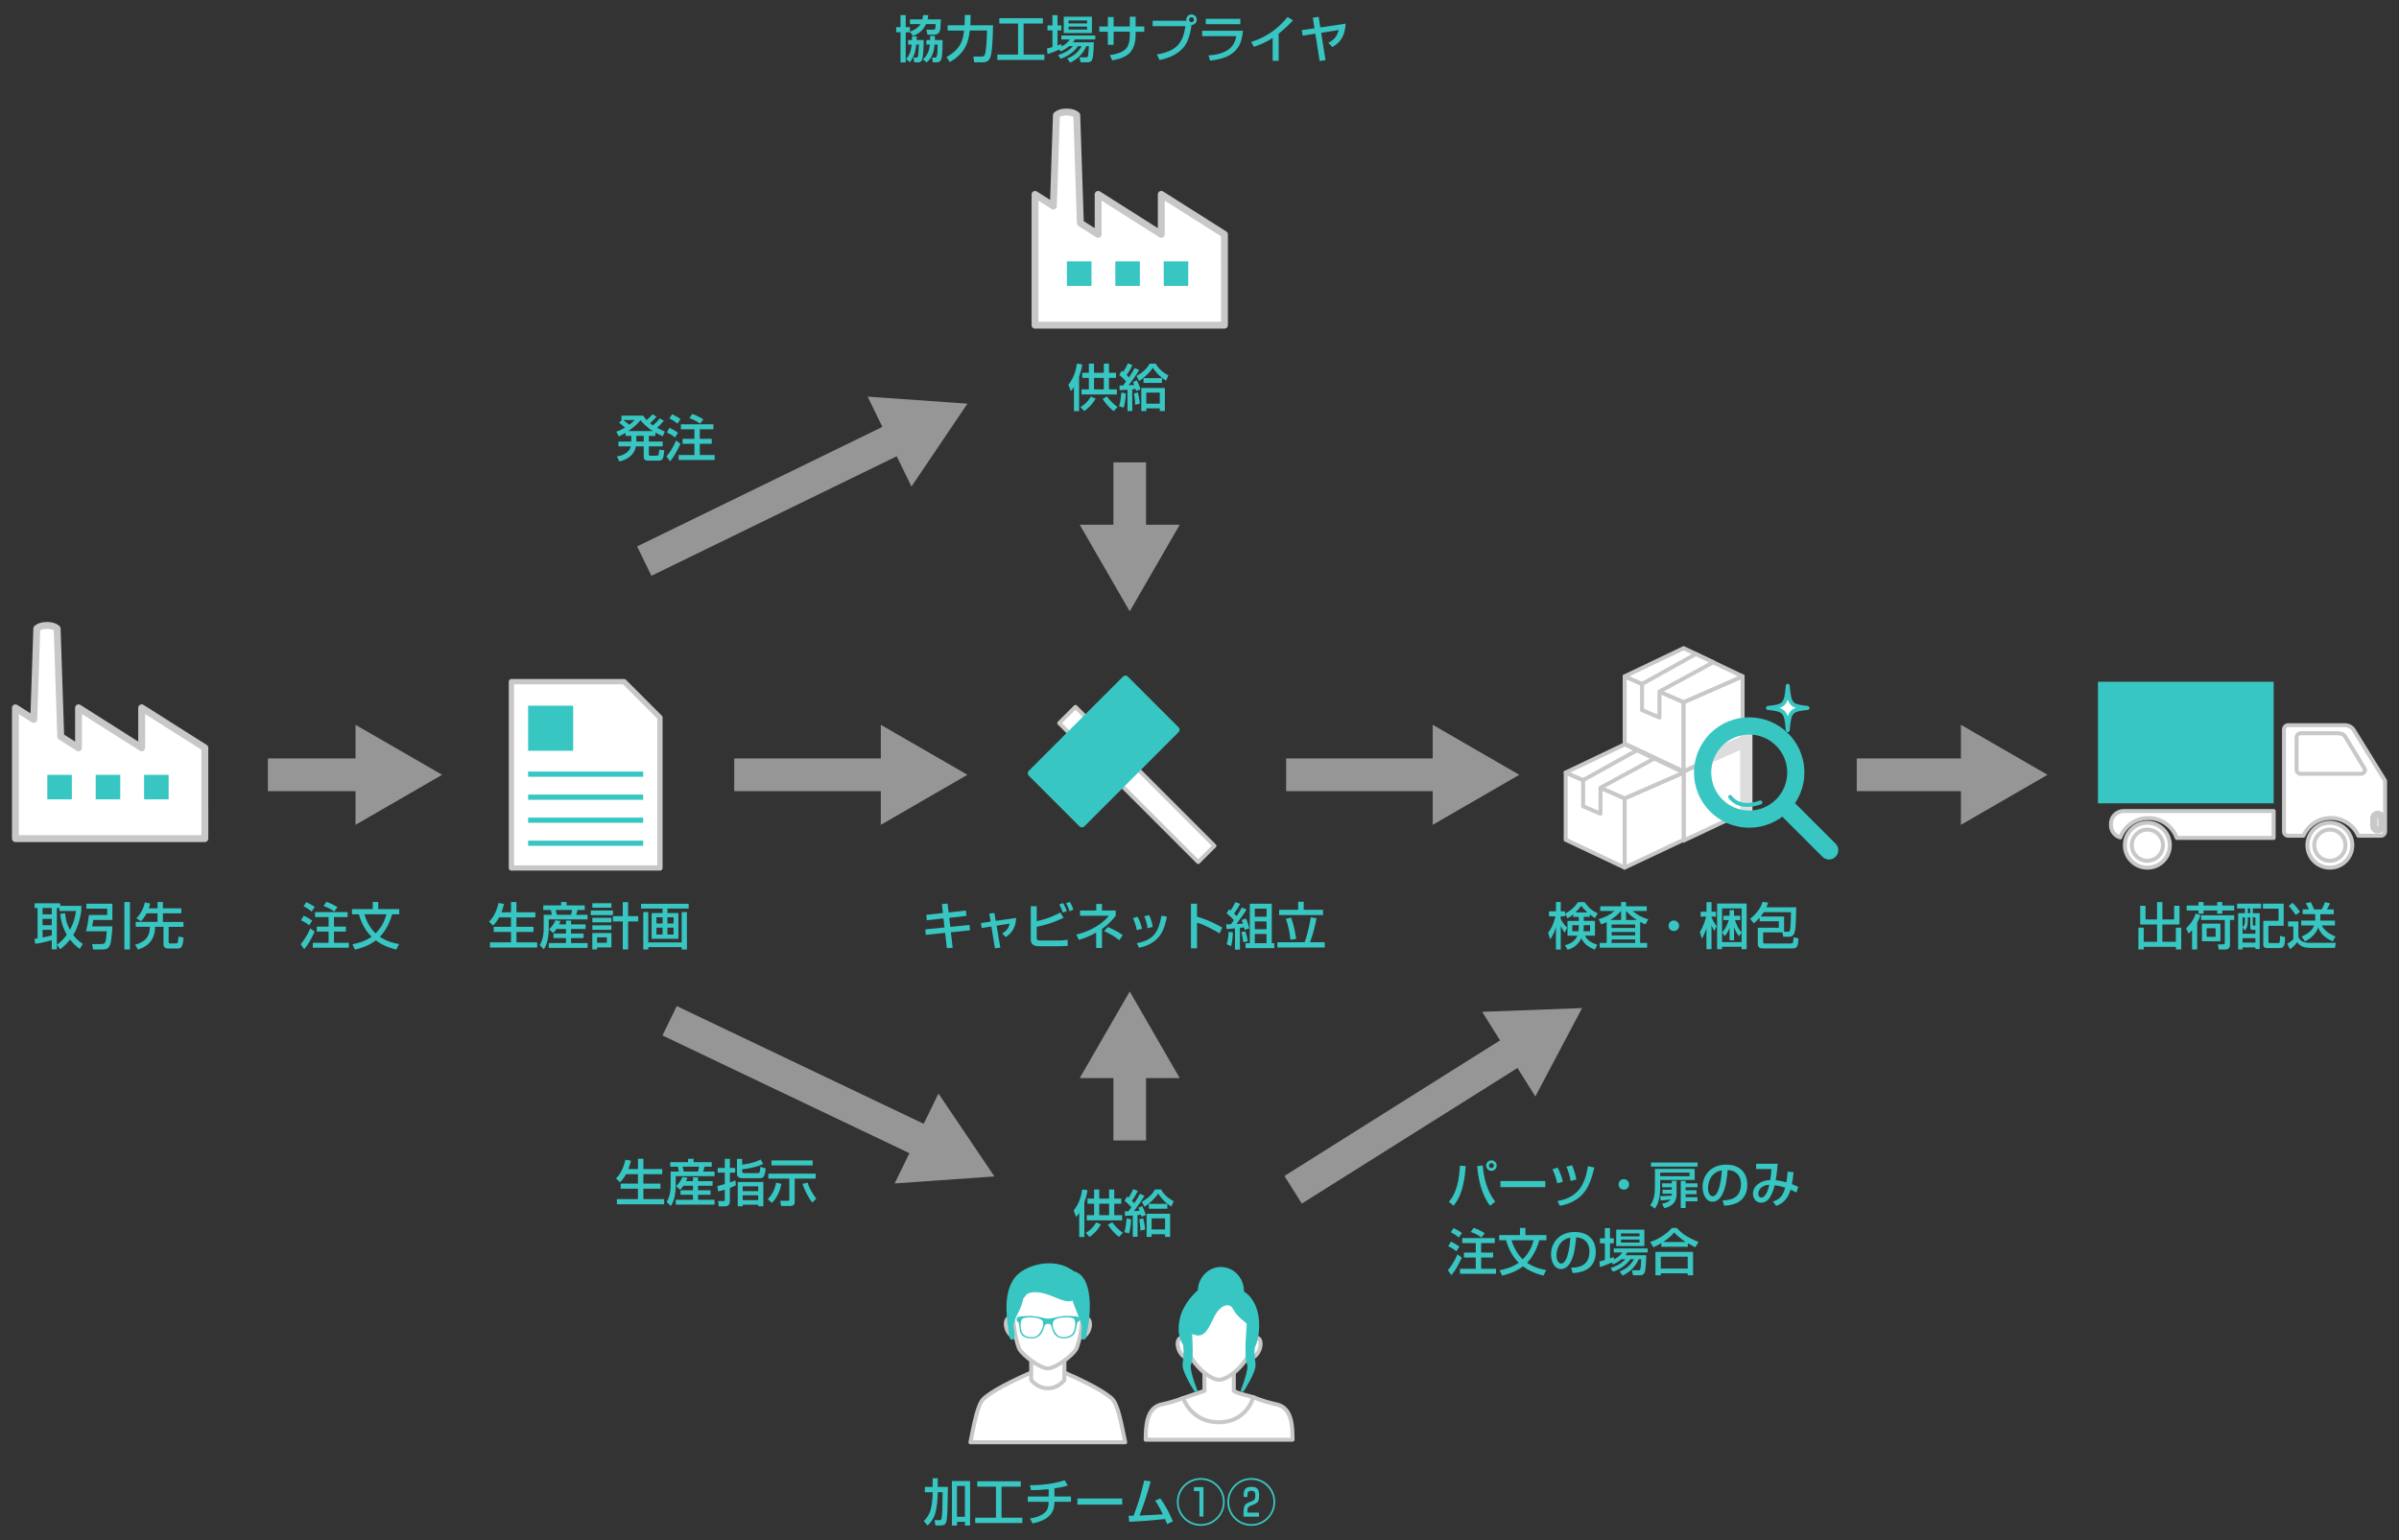 <?xml version="1.0" encoding="utf-8"?>
<!-- Generator: Adobe Illustrator 16.0.0, SVG Export Plug-In . SVG Version: 6.00 Build 0)  -->
<!DOCTYPE svg PUBLIC "-//W3C//DTD SVG 1.1//EN" "http://www.w3.org/Graphics/SVG/1.1/DTD/svg11.dtd">
<svg version="1.1" id="レイヤー_1" xmlns="http://www.w3.org/2000/svg" xmlns:xlink="http://www.w3.org/1999/xlink" x="0px"
	 y="0px" width="570px" height="366px" viewBox="0 0 570 366" style="enable-background:new 0 0 570 366;" xml:space="preserve">
<rect x="0" y="0" width="570" height="366" fill="#333333" stroke="none"/>
<polygon style="fill:#FFFFFF;stroke:#C8C8C8;stroke-width:1.255;stroke-linecap:round;stroke-linejoin:round;stroke-miterlimit:10;" points="121.51,161.98 121.51,206.25 156.8,206.25 156.8,170.5 148.29,161.98 "/>
<rect x="125.48" y="167.69" style="fill:#38C6C2;" width="10.71" height="10.71"/>
<rect x="125.48" y="183.34" style="fill:#38C6C2;" width="27.34" height="1.24"/>
<rect x="125.48" y="188.81" style="fill:#38C6C2;" width="27.34" height="1.24"/>
<rect x="125.48" y="194.28" style="fill:#38C6C2;" width="27.34" height="1.24"/>
<rect x="125.48" y="199.75" style="fill:#38C6C2;" width="27.34" height="1.24"/>
<path style="fill-rule:evenodd;clip-rule:evenodd;fill:#FFFFFF;stroke:#C8C8C8;stroke-width:0.944;stroke-linecap:round;stroke-linejoin:round;stroke-miterlimit:10;" d="M245.28,326.02c-8.13,3.56-10.57,5.46-11.53,6.32c-1.49,1.31-2.31,6.21-3.18,10.38h18.39h18.39
	c-0.88-4.16-1.7-9.06-3.18-10.38c-0.96-0.85-3.31-2.71-11.44-6.27L245.28,326.02z"/>
<ellipse style="fill-rule:evenodd;clip-rule:evenodd;fill:#38C6C2;stroke:#38C6C2;stroke-width:0.75;stroke-linecap:round;stroke-linejoin:round;stroke-miterlimit:10;" cx="290.08" cy="306.82" rx="5.11" ry="5.38"/>
<path style="fill-rule:evenodd;clip-rule:evenodd;fill:#FFFFFF;stroke:#C8C8C8;stroke-width:0.944;stroke-linecap:round;stroke-linejoin:round;stroke-miterlimit:10;" d="M293.16,330.5v-2.83v-5.73c0-4.63-6.99-4.63-6.99,0v5.73v2.83c0,0-4.92,1.65-5.22,1.77
	c-0.31,0.12,0.49,4.11,0.49,4.33s0.85,1.99,1.1,2.3c0.25,0.31,1.83,2.4,6.69,1.67c4.86-0.73,6.53-0.32,7.23-1.39s1.32-7.2,1.32-7.2
	S293.77,331.06,293.16,330.5z"/>
<path style="fill-rule:evenodd;clip-rule:evenodd;fill:#FFFFFF;stroke:#C8C8C8;stroke-width:0.944;stroke-linecap:round;stroke-linejoin:round;stroke-miterlimit:10;" d="M298.88,317.94c-0.7-0.31-1.69,0.46-2.2,1.72c-0.52,1.27-0.37,2.55,0.32,2.86c0.7,0.31,1.69-0.46,2.21-1.72
	C299.73,319.53,299.58,318.25,298.88,317.94z"/>
<path style="fill-rule:evenodd;clip-rule:evenodd;fill:#FFFFFF;stroke:#C8C8C8;stroke-width:0.944;stroke-linecap:round;stroke-linejoin:round;stroke-miterlimit:10;" d="M280.45,317.94c0.7-0.31,1.68,0.46,2.2,1.72c0.52,1.27,0.37,2.55-0.33,2.86c-0.7,0.31-1.68-0.46-2.2-1.72
	C279.6,319.53,279.75,318.25,280.45,317.94z"/>
<path style="fill-rule:evenodd;clip-rule:evenodd;fill:#FFFFFF;stroke:#C8C8C8;stroke-width:0.944;stroke-linecap:round;stroke-linejoin:round;stroke-miterlimit:10;" d="M289.67,327.86c-2.17,0-6.76-3.58-8.17-8.7c-1.43-5.17,1.26-12.6,8.17-12.6c6.91,0,9.61,7.42,8.17,12.6
	C296.43,324.28,291.84,327.86,289.67,327.86z"/>
<path style="fill-rule:evenodd;clip-rule:evenodd;fill:#FFFFFF;stroke:#C8C8C8;stroke-width:0.944;stroke-linecap:round;stroke-linejoin:round;stroke-miterlimit:10;" d="M245.01,318.92v6.03v2.98c2.17,2.57,5.72,2.66,7.89,0v-2.98v-6.03C252.9,314.05,245.01,314.05,245.01,318.92
	z"/>
<ellipse transform="matrix(-0.313 -0.95 0.95 -0.313 16.039 642.463)" style="fill-rule:evenodd;clip-rule:evenodd;fill:#FFFFFF;stroke:#C8C8C8;stroke-width:0.944;stroke-linecap:round;stroke-linejoin:round;stroke-miterlimit:10;" cx="240.44" cy="315.43" rx="2.29" ry="1.33"/>
<ellipse transform="matrix(0.313 -0.95 0.95 0.313 -122.703 461.25)" style="fill-rule:evenodd;clip-rule:evenodd;fill:#FFFFFF;stroke:#C8C8C8;stroke-width:0.944;stroke-linecap:round;stroke-linejoin:round;stroke-miterlimit:10;" cx="257.43" cy="315.43" rx="2.29" ry="1.33"/>
<path style="fill-rule:evenodd;clip-rule:evenodd;fill:#FFFFFF;stroke:#C8C8C8;stroke-width:0.944;stroke-linecap:round;stroke-linejoin:round;stroke-miterlimit:10;" d="M248.96,302.74c-12.14,0-7.49,16.63-6.7,17.91c0.87,1.4,4.73,4.5,6.7,4.5s5.82-3.1,6.7-4.5
	C256.45,319.37,261.1,302.74,248.96,302.74z"/>
<path style="fill:#38C6C2;stroke:#38C6C2;stroke-width:0.83;stroke-linecap:round;stroke-linejoin:round;stroke-miterlimit:10;" d="M254.98,302.47c-4.54-3.57-11.55-1.44-13.66,1.53c-2.65,3.72-1.71,9.38-1.08,13.63c0-0.01,0-0.01,0-0.02
	c0.01,0.04,0.02,0.09,0.03,0.13c0.01,0.04,0.08,0.13,0.1,0.16c0.02,0.04,0.19,0,0.24-0.03c0.02-0.01,0.03-0.04,0.03-0.06
	c0.02-0.38,0-1.12,0-1.13c-0.05-0.59-0.18-1.15-0.26-1.72c0.42-2.68,1.68-3.24,2.34-6.47c0.14-0.21,0.29-0.43,0.44-0.63
	c0.18-0.23,0.37-0.46,0.58-0.66c0.12-0.07,0.23-0.14,0.33-0.23c2.44-0.89,4.96,0.18,7.27,1.12c0.88,0.36,1.87,0.78,2.84,0.71
	c0.42-0.03,0.73-0.31,0.77-0.66c1.1,3.31,2.01,4.84,2.55,7.26c-0.07,0.42-0.15,0.84-0.19,1.28c0,0.01-0.02,0.75,0,1.13
	c0,0.02,0.01,0.05,0.03,0.06c0.05,0.03,0.22,0.07,0.24,0.03c0.02-0.03,0.09-0.12,0.1-0.16c0.04-0.16,0.05-0.3,0.06-0.46
	c0.03-0.21,0.07-0.44,0.09-0.67C258.53,314,259.81,303.6,254.98,302.47z"/>
<path style="fill-rule:evenodd;clip-rule:evenodd;fill:#38C6C2;" d="M252.73,318.04c0.07,0,0.14-0.01,0.21-0.01c1.98-0.17,2.47-1.06,2.7-2.18c0.25-1.24,0.26-1.67,0.58-1.78
	c0.23-0.08,0.29-0.36,0.28-0.68c-0.01-0.32-0.02-0.36-0.41-0.49c-0.31-0.11-2-0.26-3.27-0.18l-0.01,0.33c1-0.05,1.97,0.07,2.25,0.25
	c0.64,0.41,0.45,2.4-0.09,3.39c-0.37,0.68-1.36,1.03-2.25,1.05L252.73,318.04z M249.02,313.36c-0.44,0.01-2.23-0.51-3.5-0.62
	c-0.09-0.01-0.18-0.02-0.28-0.02l-0.01,0.33c1.04,0.05,2.11,0.28,2.48,0.84c0.6,0.91-0.48,3.13-1.46,3.62
	c-0.3,0.15-0.69,0.23-1.1,0.23l-0.01,0.31c1.72,0,2.35-1.23,2.56-1.65c0.4-0.78,0.32-1.85,1.3-1.85c0.98,0,0.85,1.05,1.2,1.82
	c0.19,0.42,0.75,1.7,2.53,1.65l0-0.31c-0.44,0.01-0.86-0.07-1.16-0.23c-0.95-0.49-1.9-2.7-1.24-3.61c0.4-0.55,1.46-0.79,2.49-0.84
	l0.01-0.33c-0.08,0.01-0.16,0.01-0.23,0.02C251.45,312.83,250.06,313.33,249.02,313.36z M245.24,312.72
	c-1.26-0.07-2.93,0.09-3.23,0.2c-0.4,0.14-0.41,0.17-0.44,0.49c-0.03,0.32,0.01,0.6,0.24,0.68c0.31,0.11,0.3,0.54,0.47,1.78
	c0.15,1.13,0.59,2.01,2.56,2.17c0.1,0.01,0.2,0.01,0.29,0.01l0.01-0.31c-0.91,0.01-1.92-0.34-2.26-1.04
	c-0.48-0.98-0.54-2.97,0.12-3.39c0.29-0.18,1.24-0.3,2.22-0.26L245.24,312.72z"/>
<path style="fill-rule:evenodd;clip-rule:evenodd;fill:#FFFFFF;stroke:#C8C8C8;stroke-width:0.944;stroke-linecap:round;stroke-linejoin:round;stroke-miterlimit:10;" d="M303.38,333.73c-1.75-0.39-3.76-0.94-5.6-1.74l0,0c0,0-1.45,5.91-8.11,5.97c-6.66,0.06-8.55-5.75-8.55-5.75
	h0c-1.71,0.69-3.54,1.16-5.18,1.53c-3.58,0.8-3.72,5.35-3.72,8.37h34.89C307.1,339.08,307.04,334.55,303.38,333.73z"/>
<path style="fill-rule:evenodd;clip-rule:evenodd;fill:#38C6C2;stroke:#38C6C2;stroke-width:0.75;stroke-linecap:round;stroke-linejoin:round;stroke-miterlimit:10;" d="M297.76,320.12c1.18-2.05,2.27-9.56-2.13-12.73c-2.82-2.03-5.5-2.25-7.25-2.06c-3.22-0.08-6.85,4.81-7.54,7.5
	c-0.56,2.2-0.79,4.37,0.62,6.63c0.29,1.96,0.04,3.41-0.1,4.74c-0.18,1.7,2.75,6.19,2.75,6.19s-2.15-5.18-1.42-6.44
	c0.49-0.86,0.31-4.95,0.15-7.47c0.17,0.03,0.35,0.08,0.56,0.16c2.25,0.94,2.94-0.11,4.64-3.67c1.84-3.86,4.56-3.76,5.27-2.06
	c1.08,1.92,2.4,2.52,3.3,3.54c0,0-0.72,8.23,0,9.49c0.72,1.26-1.42,6.44-1.42,6.44s2.93-4.48,2.75-6.19
	C297.82,323.02,297.61,321.75,297.76,320.12z"/>
<path style="fill:#FFFFFF;stroke:#C8C8C8;stroke-width:0.944;stroke-linecap:round;stroke-linejoin:round;stroke-miterlimit:10;" d="M504.61,192.72h35.61v6.39H517.2c-1-2.75-3.64-4.72-6.74-4.72c-3.05,0-5.66,1.91-6.69,4.61
	c-1.28-0.37-2.21-1.54-2.21-2.94v-0.27C501.55,194.08,502.92,192.72,504.61,192.72L504.61,192.72z"/>
<path style="fill:#FFFFFF;stroke:#C8C8C8;stroke-width:0.944;stroke-linecap:round;stroke-linejoin:round;stroke-miterlimit:10;" d="M515.55,200.84c0,2.94-2.39,5.34-5.34,5.34c-2.94,0-5.34-2.39-5.34-5.34s2.39-5.34,5.34-5.34
	C513.16,195.5,515.55,197.9,515.55,200.84L515.55,200.84z"/>
<path style="fill:#FFFFFF;stroke:#C8C8C8;stroke-width:0.944;stroke-linecap:round;stroke-linejoin:round;stroke-miterlimit:10;" d="M513.92,200.84c0-2.04-1.66-3.71-3.71-3.71c-2.04,0-3.7,1.67-3.7,3.71s1.66,3.71,3.7,3.71
	C512.26,204.54,513.92,202.88,513.92,200.84L513.92,200.84z"/>
<path style="fill:#FFFFFF;stroke:#C8C8C8;stroke-width:0.944;stroke-linecap:round;stroke-linejoin:round;stroke-miterlimit:10;" d="M558.91,200.84c0,2.94-2.39,5.34-5.34,5.34c-2.94,0-5.33-2.39-5.33-5.34s2.39-5.34,5.33-5.34
	C556.52,195.5,558.91,197.9,558.91,200.84L558.91,200.84z"/>
<path style="fill:#FFFFFF;stroke:#C8C8C8;stroke-width:0.944;stroke-linecap:round;stroke-linejoin:round;stroke-miterlimit:10;" d="M557.28,200.84c0-2.04-1.66-3.71-3.7-3.71c-2.04,0-3.71,1.67-3.71,3.71s1.66,3.71,3.71,3.71
	C555.62,204.54,557.28,202.88,557.28,200.84L557.28,200.84z"/>
<path style="fill:#FFFFFF;stroke:#C8C8C8;stroke-width:0.944;stroke-linecap:round;stroke-linejoin:round;stroke-miterlimit:10;" d="M566.69,185.51v12.06c0,0.56-0.46,1.02-1.02,1.02h-5.33c-1.13-2.48-3.63-4.22-6.53-4.22s-5.4,1.73-6.53,4.22
	h-3.59c-0.56,0-1.02-0.46-1.02-1.02v-24.23c0-0.56,0.46-1.02,1.02-1.02h13.43c0.56,0,1.42,0.19,2.04,1.02L566.69,185.51z"/>
<path style="fill:#FFFFFF;stroke:#C8C8C8;stroke-width:0.944;stroke-linecap:round;stroke-linejoin:round;stroke-miterlimit:10;" d="M561.94,182.86l-4.59-7.61c-0.35-0.66-0.79-1.02-2.34-1.02h-8.33c-0.56,0-1.02,0.46-1.02,1.02v7.61
	c0,0.56,0.46,1.02,1.02,1.02h14.24C561.48,183.88,561.94,183.42,561.94,182.86L561.94,182.86z"/>
<path style="fill:#FFFFFF;stroke:#C8C8C8;stroke-width:1.72;stroke-linecap:round;stroke-linejoin:round;stroke-miterlimit:10;" d="M565.91,194.45c0-0.53-0.42-0.95-0.95-0.95c-0.53,0-0.95,0.43-0.95,0.95v1.8c0,0.53,0.43,0.95,0.95,0.95
	c0.53,0,0.95-0.43,0.95-0.95V194.45z"/>
<rect x="498.47" y="162" style="fill:#38C6C2;" width="41.75" height="28.89"/>
<path style="fill:#FFFFFF;stroke:#C8C8C8;stroke-width:1.72;stroke-linecap:round;stroke-linejoin:round;stroke-miterlimit:10;" d="M498.47,190.89"/>
<rect x="267.44" y="163.09" transform="matrix(0.707 -0.707 0.707 0.707 -52.711 245.604)" style="fill:#FFFFFF;stroke:#C8C8C8;stroke-width:0.944;stroke-linecap:round;stroke-linejoin:round;stroke-miterlimit:10;" width="5.46" height="46.7"/>
<rect x="246.45" y="170.03" transform="matrix(0.707 -0.707 0.707 0.707 -49.433 237.767)" style="fill:#38C6C2;stroke:#38C6C2;stroke-width:1.636;stroke-linecap:round;stroke-linejoin:round;stroke-miterlimit:10;" width="31.66" height="17.04"/>
<path style="fill:#38C6C2;" d="M15.48,216.98c0.14,2.09,0.79,3.31,1.14,3.97c1.03-1.88,1.31-3.53,1.44-4.47h-3.95v-0.71h-0.6v9.81h-1.21
	v-2.18c-1.16,0.37-3.03,0.77-3.92,0.88l-0.23-1.19c0.17,0,0.62-0.08,0.77-0.11v-7.21h-0.7v-1.13h6.09v0.61h5.01v1.22
	c-0.53,3.37-1.45,4.93-1.92,5.71c0.86,1.15,1.73,1.75,2.27,2.1l-0.71,1.21c-0.47-0.34-1.31-0.95-2.31-2.23
	c-1.01,1.26-1.87,1.94-2.34,2.31l-0.79-1.08c0.49-0.35,1.39-1.01,2.35-2.37c-0.5-0.89-1.32-2.45-1.56-4.97L15.48,216.98z
	 M10.11,215.77v1.5h2.19v-1.5H10.11z M10.11,218.35v1.5h2.19v-1.5H10.11z M12.31,220.95h-2.19v1.81c1.32-0.24,1.63-0.32,2.19-0.49
	V220.95z"/>
<path style="fill:#38C6C2;" d="M20.52,214.75h6.18v3.86h-4.52c-0.1,0.61-0.23,1.32-0.28,1.52h4.8c-0.01,0.68-0.23,3.61-0.52,4.33
	c-0.34,0.82-0.76,1.15-1.75,1.15h-2.31l-0.24-1.28h2.23c0.28,0,0.64-0.08,0.79-0.26c0.25-0.3,0.3-0.91,0.48-2.77h-4.95
	c0.34-1.2,0.62-3.07,0.7-3.88h4.34v-1.5h-4.94V214.75z M29.55,214.33h1.32v11.29h-1.32V214.33z"/>
<path style="fill:#38C6C2;" d="M34.83,217.03c-0.54,1.02-1.02,1.56-1.32,1.89l-1.1-0.71c1.21-1.26,1.74-2.58,2.02-3.79l1.24,0.28
	c-0.08,0.37-0.17,0.72-0.32,1.14h2.08v-1.51h1.28v1.51h4.38v1.19h-4.38v2.04h4.89v1.17h-3.53v3.62c0,0.32,0.22,0.32,0.31,0.32h1.43
	c0.4,0,0.48-0.06,0.6-1.62l1.19,0.19c-0.12,2.13-0.5,2.63-1.27,2.63h-2.47c-0.91,0-1.02-0.68-1.02-1.01v-4.14h-1.99
	c-0.01,2.73-1.34,4.56-4.07,5.41l-0.68-1.16c2.87-0.77,3.51-2.41,3.51-4.25h-3.36v-1.17h5.17v-2.04H34.83z"/>
<path style="fill:#38C6C2;" d="M74.75,221.39c-0.7,1.52-1.49,3.01-2.47,4.17l-0.84-1.19c0.72-0.78,1.63-2.26,2.29-3.77L74.75,221.39z
	 M72.17,217.57c0.55,0.26,1.49,0.8,2.01,1.18l-0.72,1.13c-0.6-0.5-1.3-0.91-1.94-1.21L72.17,217.57z M72.79,214.36
	c0.42,0.19,1.33,0.68,1.99,1.16l-0.73,1.08c-0.59-0.49-1.12-0.85-1.92-1.26L72.79,214.36z M82.59,216.74v1.18h-3.24v2.27h2.84v1.17
	h-2.84v2.67h3.53v1.18h-8.56v-1.18h3.75v-2.67h-2.81v-1.17h2.81v-2.27h-3.21v-1.18H82.59z M77.56,214.3
	c0.78,0.25,1.85,0.75,2.63,1.28l-0.79,1.03c-0.53-0.41-1.19-0.85-2.53-1.33L77.56,214.3z"/>
<path style="fill:#38C6C2;" d="M83.63,217.26v-1.24h4.94v-1.7h1.3v1.7h4.99v1.24h-1.69c-0.77,2.83-2.16,4.57-2.9,5.34
	c1.73,1.19,3.54,1.56,4.55,1.74l-0.67,1.31c-2.51-0.65-3.87-1.46-4.86-2.2c-1.82,1.42-3.84,1.93-4.96,2.2l-0.6-1.27
	c1.15-0.22,2.85-0.6,4.55-1.79c-1.57-1.52-2.51-3.51-3-5.33H83.63z M86.58,217.26c0.73,2.51,2.07,3.98,2.65,4.52
	c1.36-1.28,2.17-2.92,2.58-4.52H86.58z"/>
<path style="fill:#38C6C2;" d="M118.58,218c-0.56,1.07-1.09,1.6-1.44,1.93l-0.94-0.92c0.48-0.48,1.6-1.62,2.25-4.45l1.3,0.24
	c-0.11,0.46-0.28,1.17-0.61,1.99h2.28v-2.45h1.29v2.45h4.49V218h-4.49v2.23h4.05v1.22h-4.05v2.48h4.93v1.23h-11.23v-1.23h5v-2.48
	h-4.1v-1.22h4.1V218H118.58z"/>
<path style="fill:#38C6C2;" d="M129.08,215.14h4.23v-0.8h1.32v0.8h4.31v1.09h-1.71c-0.1,0.44-0.26,0.95-0.34,1.15h2.72v1.09h-9.23v2.17
	c0,0.38,0,3.42-1.18,4.92l-0.96-0.97c0.94-1.52,0.94-3.49,0.94-3.83v-3.38h1.93c-0.04-0.4-0.11-0.76-0.23-1.15h-1.8V215.14z
	 M132.22,220.76c-0.36,0.53-0.55,0.73-0.78,0.96l-0.97-0.88c0.84-0.78,1.28-1.63,1.51-2.17l1.19,0.2c-0.11,0.3-0.18,0.5-0.32,0.79
	h1.63v-0.91h1.21v0.91h3.45v1.09h-3.45v1.08h2.97v1.07h-2.97v1.2h3.92v1.13h-9.23v-1.13h4.1v-1.2h-2.96v-1.07h2.96v-1.08H132.22z
	 M132.04,216.23c0.07,0.24,0.2,0.86,0.26,1.15h3.38c0.11-0.4,0.18-0.74,0.25-1.15H132.04z"/>
<path style="fill:#38C6C2;" d="M140.36,216.36h5.28v1.1h-5.28V216.36z M140.74,214.62h4.53v1.07h-4.53V214.62z M140.74,218.09h4.53v1.08
	h-4.53V218.09z M140.74,219.89h4.53v1.06h-4.53V219.89z M140.74,221.7h4.53v3.43h-3.42v0.49h-1.12V221.7z M141.86,222.72v1.31h2.33
	v-1.31H141.86z M149.24,217.7h2.4v1.26h-2.4v6.66h-1.27v-6.66h-2.34v-1.26h2.34v-3.33h1.27V217.7z"/>
<path style="fill:#38C6C2;" d="M163.64,215.89h-5.06v1.07h2.61v6.12h-6.37v-6.12h2.6v-1.07h-5.11v-1.13h11.32V215.89z M152.84,216.73h1.19
	v7.21h7.94v-7.21h1.24v8.89h-1.24v-0.56h-7.94v0.56h-1.19V216.73z M155.97,217.97v1.47h1.46v-1.47H155.97z M155.97,220.43v1.63h1.46
	v-1.63H155.97z M158.58,217.97v1.47h1.46v-1.47H158.58z M158.58,220.43v1.63h1.46v-1.63H158.58z"/>
<path style="fill:#38C6C2;" d="M148.74,279.01c-0.56,1.07-1.09,1.6-1.44,1.93l-0.94-0.92c0.48-0.48,1.6-1.62,2.25-4.45l1.3,0.24
	c-0.11,0.46-0.28,1.17-0.61,1.99h2.28v-2.45h1.29v2.45h4.49v1.21h-4.49v2.23h4.05v1.22h-4.05v2.48h4.93v1.23h-11.23v-1.23h5v-2.48
	h-4.1v-1.22h4.1v-2.23H148.74z"/>
<path style="fill:#38C6C2;" d="M159.25,276.15h4.23v-0.8h1.32v0.8h4.31v1.09h-1.71c-0.1,0.44-0.26,0.95-0.34,1.15h2.72v1.09h-9.23v2.17
	c0,0.38,0,3.42-1.18,4.92l-0.96-0.97c0.94-1.52,0.94-3.49,0.94-3.83v-3.38h1.93c-0.04-0.4-0.11-0.76-0.23-1.15h-1.8V276.15z
	 M162.39,281.77c-0.36,0.53-0.55,0.73-0.78,0.96l-0.97-0.88c0.84-0.78,1.28-1.63,1.51-2.17l1.19,0.2c-0.11,0.3-0.18,0.5-0.32,0.79
	h1.63v-0.91h1.21v0.91h3.45v1.09h-3.45v1.08h2.97v1.07h-2.97v1.2h3.92v1.13h-9.23v-1.13h4.1v-1.2h-2.96v-1.07h2.96v-1.08H162.39z
	 M162.21,277.24c0.07,0.24,0.2,0.86,0.26,1.15h3.38c0.11-0.4,0.18-0.74,0.25-1.15H162.21z"/>
<path style="fill:#38C6C2;" d="M170.45,281.82c0.41-0.08,0.65-0.13,1.76-0.46v-2.71h-1.68v-1.12h1.68v-2.16h1.21v2.16h1.26v1.12h-1.26v2.33
	c0.73-0.25,0.95-0.35,1.32-0.5l0.08,1.19c-0.36,0.17-0.74,0.36-1.4,0.61v3.12c0,1.25-0.9,1.25-1.2,1.25h-1.45l-0.14-1.25h1.22
	c0.25,0,0.36-0.01,0.36-0.28v-2.42c-0.77,0.24-1.18,0.32-1.6,0.4L170.45,281.82z M175.1,275.38h1.24v1.36
	c0.62-0.07,2.47-0.26,4.4-1.21l0.6,1.06c-1.07,0.55-3.02,1.07-5,1.26v0.5c0,0.38,0.24,0.42,0.55,0.42h3.13c0.41,0,0.53,0,0.65-1.5
	l1.26,0.37c-0.22,2.18-0.6,2.33-1.57,2.33h-3.83c-1.15,0-1.43-0.41-1.43-1.2V275.38z M181.37,280.86v5.78h-1.21v-0.38h-3.68v0.38
	h-1.19v-5.78H181.37z M176.47,281.9v1.14h3.68v-1.14H176.47z M176.47,284.03v1.16h3.68v-1.16H176.47z"/>
<path style="fill:#38C6C2;" d="M185.66,281.3c-0.36,1.92-1.22,3.54-2.28,4.54l-0.97-0.92c0.67-0.58,1.68-1.96,1.99-3.89L185.66,281.3z
	 M182.56,278.89h11.24v1.17h-4.98v5.53c0,0.53-0.16,0.97-1.06,0.97h-2.19l-0.18-1.22h1.85c0.3,0,0.3-0.13,0.3-0.35v-4.93h-4.98
	V278.89z M183.31,275.74h9.77v1.19h-9.77V275.74z M193,285.75c-0.77-0.89-1.86-2.95-2.33-4.44l1.21-0.29
	c0.29,1.01,1.02,2.43,2.06,3.81L193,285.75z"/>
<path style="fill:#38C6C2;" d="M256.42,288.22c-0.3,0.46-0.46,0.65-0.73,0.96l-0.6-1.51c1.27-1.58,1.79-3.32,2.04-5.03l1.27,0.17
	c-0.08,0.54-0.24,1.47-0.76,2.89v8.23h-1.22V288.22z M261.58,290.94c-0.89,1.62-2.01,2.5-2.72,2.99l-0.88-0.97
	c0.5-0.3,1.58-0.94,2.47-2.49L261.58,290.94z M259.97,282.64h1.21v2.18h2.34v-2.18h1.22v2.18h1.67v1.21h-1.67v2.73h1.88v1.22h-8.41
	v-1.22h1.75v-2.73h-1.57v-1.21h1.57V282.64z M261.18,286.03v2.73h2.34v-2.73H261.18z M265.89,293.92c-1.08-0.73-2.16-2.12-2.66-2.9
	l1.04-0.59c0.55,0.84,1.66,1.91,2.51,2.51L265.89,293.92z"/>
<path style="fill:#38C6C2;" d="M268.75,289.73c-0.02,0.48-0.13,2.3-0.5,3.36l-1.1-0.29c0.32-1.08,0.38-1.65,0.54-3.27L268.75,289.73z
	 M267.24,287.84c0.28,0,0.34,0,0.86-0.02c0.06-0.06,0.42-0.52,0.72-0.95c-0.17-0.2-1.02-1.1-1.62-1.54l0.58-1
	c0.22,0.14,0.26,0.19,0.36,0.26c0.2-0.29,0.71-1.08,1.1-2.03l1.09,0.43c-0.26,0.6-0.8,1.57-1.38,2.33c0.14,0.14,0.37,0.37,0.53,0.59
	c0.7-1.04,1.02-1.52,1.37-2.24l1.08,0.49c-0.77,1.33-2.1,3.11-2.52,3.6c0.1,0,0.22,0,1.35-0.05c-0.1-0.24-0.16-0.38-0.3-0.71
	l0.91-0.41c0.32,0.58,0.73,1.62,0.86,2.15l-1.02,0.39c-0.06-0.23-0.07-0.3-0.13-0.48c-0.19,0.02-0.59,0.06-0.8,0.08v5.16h-1.13
	v-5.06c-0.35,0.02-1.55,0.1-1.85,0.1L267.24,287.84z M271.61,289.49c0.19,0.67,0.42,1.79,0.46,2.67l-1.1,0.28
	c0-1.01-0.26-2.59-0.29-2.7L271.61,289.49z M278.32,286.7c-1.22-0.71-2.35-1.83-3.15-3.08c-0.77,1.21-2.06,2.36-3.23,3.15
	l-0.64-1.19c2.05-1.22,2.67-2.13,3.12-2.94h1.44c0.49,0.84,1.19,1.8,3.01,2.79L278.32,286.7z M278.03,288.42v5.49h-1.21v-0.63h-3.2
	v0.63h-1.19v-5.49H278.03z M277.35,287.22h-4.39v-1.15h4.39V287.22z M273.62,289.52v2.63h3.2v-2.63H273.62z"/>
<path style="fill:#38C6C2;" d="M220.01,5.73c-0.55,1.27-1.51,2.23-3.08,2.81l-0.73-0.98v0.11h-1v7.16h-1.24V7.66h-1.02V6.45h1.02V3.58h1.24
	v2.87h1v1.07c1.43-0.49,2.18-1.24,2.52-1.79h-2.52V4.6h2.96c0.11-0.43,0.13-0.74,0.17-1.02h1.24c-0.05,0.3-0.08,0.62-0.18,1.02h3.18
	c-0.02,0.29-0.11,1.68-0.13,1.99c-0.06,0.62-0.14,1.67-1.62,1.67h-1.44l-0.28-1.21h1.52c0.46,0,0.54,0,0.61-0.4
	c0.04-0.22,0.07-0.7,0.07-0.92H220.01z M216.7,9.52c0-0.36,0-0.55-0.01-0.89h1.14c0,0.26-0.01,0.48-0.04,0.89h1.68
	c0,0.9-0.06,4.03-0.41,4.74c-0.08,0.18-0.28,0.56-0.92,0.56h-0.89l-0.22-1.13h0.54c0.18,0,0.42,0,0.52-0.29
	c0.1-0.31,0.2-1.68,0.24-2.81h-0.64c-0.17,1.37-0.34,2.76-1.52,4.2l-0.89-0.76c0.95-1.08,1.18-2.1,1.34-3.44h-0.86V9.52H216.7z
	 M220.99,9.52C221,8.98,221,8.81,221,8.54h1.14c0,0.31,0,0.38-0.01,0.98h1.83c0,3.95-0.24,4.45-0.41,4.77
	c-0.2,0.41-0.64,0.53-1.07,0.53h-0.83l-0.2-1.13h0.52c0.28,0,0.5-0.02,0.6-0.29c0.17-0.48,0.19-1.62,0.22-2.81h-0.73
	c-0.16,1.59-0.43,2.93-1.87,4.25l-0.91-0.71c1.21-1.13,1.52-2.22,1.66-3.54h-0.84V9.52H220.99z"/>
<path style="fill:#38C6C2;" d="M224.89,13.55c3.66-2.02,3.95-4.4,4.17-6.28h-3.9V6.01h4.01c0.01-0.13,0.06-0.98,0.06-1.58V3.56h1.37v0.92
	c0,0.71-0.02,1.15-0.06,1.52h5.4c-0.04,4.03-0.29,6.3-0.49,7.12c-0.11,0.46-0.4,1.68-1.76,1.68h-2.22l-0.2-1.36h2
	c0.68,0,0.77-0.43,0.92-1.31c0.18-1,0.32-3.51,0.31-4.88h-4.08c-0.28,2.33-0.8,5.28-4.76,7.5L224.89,13.55z"/>
<path style="fill:#38C6C2;" d="M237.44,4.32h10.34v1.27h-4.57v7.38h4.94v1.27h-11.19v-1.27h4.93V5.59h-4.45V4.32z"/>
<path style="fill:#38C6C2;" d="M253.99,10.99c-0.91,0.78-1.57,1.04-2,1.22l-0.29-0.42c-1.52,0.66-2.25,0.89-2.82,1.06l-0.12-1.31
	c0.28-0.06,1.1-0.3,1.3-0.36V7.22h-1.18V6.03h1.18V3.6h1.21v2.43h0.9v1.19h-0.9v3.57c0.54-0.17,0.61-0.19,0.91-0.31l0.05,0.54
	c1.13-0.55,1.59-1.13,1.97-1.64h-2.03V8.43h8.06v0.95h-4.84c-0.16,0.25-0.24,0.4-0.44,0.66h4.95c0,0.13-0.05,3.35-0.38,4.08
	c-0.31,0.68-0.78,0.68-1.15,0.68h-1.62l-0.25-1.18h1.57c0.36,0,0.4-0.16,0.46-0.47c0.1-0.49,0.16-1.9,0.17-2.17h-0.58
	c-1,2.19-2.52,3.26-3.83,3.9l-0.73-0.96c1.61-0.67,2.49-1.37,3.44-2.94h-0.85c-1.32,1.81-2.88,2.53-4.15,2.99l-0.59-0.88
	c0.71-0.22,2.18-0.68,3.55-2.11H253.99z M252.75,3.96h6.69v3.9h-6.69V3.96z M253.88,4.86v0.7h4.41v-0.7H253.88z M253.88,6.32v0.71
	h4.41V6.32H253.88z"/>
<path style="fill:#38C6C2;" d="M268.44,3.97h1.38V6.3h2.06v1.25h-2.06v0.98c0,0.74-0.13,2.99-1.67,4.29c-1.2,1.01-2.99,1.37-3.89,1.52
	l-0.56-1.25c1.16-0.17,2.81-0.48,3.77-1.45c0.89-0.9,0.97-2.47,0.97-3.11v-1h-3.84v3.12h-1.38V7.54h-2.03V6.3h2.03V4.04h1.38V6.3
	h3.84V3.97z"/>
<path style="fill:#38C6C2;" d="M274.86,12.94c4.65-0.76,6.27-2.76,6.78-6.73h-7.77V4.93h8.02c-0.01-0.06-0.04-0.13-0.04-0.25
	c0-0.68,0.56-1.25,1.25-1.25c0.7,0,1.25,0.56,1.25,1.25c0,0.65-0.49,1.24-1.25,1.25c-0.14,1.44-0.61,3.33-1.32,4.52
	c-1.31,2.19-3.75,3.3-6.26,3.81L274.86,12.94z M282.52,4.68c0,0.32,0.26,0.58,0.58,0.58c0.32,0,0.58-0.25,0.58-0.58
	c0-0.32-0.25-0.58-0.58-0.58C282.79,4.1,282.52,4.35,282.52,4.68z"/>
<path style="fill:#38C6C2;" d="M295.33,7.31c-0.29,2.49-0.76,6.4-7.82,7.09l-0.37-1.25c0.68-0.02,2.69-0.11,4.49-1.21
	c1.6-0.98,1.96-2.53,2.12-3.35h-8.12V7.31H295.33z M294.7,4.47v1.27h-8.21V4.47H294.7z"/>
<path style="fill:#38C6C2;" d="M303.81,14.45h-1.43V9.02c-1.37,0.91-2.88,1.58-4.44,2.1l-0.68-1.15c1.62-0.53,5.18-1.7,8.66-5.91l1.3,0.79
	c-0.47,0.48-1.74,1.82-3.41,3.15V14.45z"/>
<path style="fill:#38C6C2;" d="M319.72,5.62c-0.17,3-1.28,4.5-3.14,5.55l-0.98-0.98c1.37-0.74,2.05-1.48,2.47-3.05l-4.16,0.65l1.03,6.51
	l-1.39,0.2l-1.03-6.5l-3.02,0.47l-0.19-1.31l3.01-0.44l-0.4-2.52l1.39-0.2l0.4,2.52L319.72,5.62z"/>
<path style="fill:#38C6C2;" d="M221.59,354.58h-1.85v-1.25h1.85v-2.08h1.22v2.08h2.41c-0.08,5.46-0.13,7.66-0.42,8.38
	c-0.2,0.49-0.44,0.78-1.38,0.78h-1.16l-0.2-1.27h1.21c0.2,0,0.35-0.02,0.42-0.32c0.2-0.94,0.22-1.98,0.28-6.32h-1.15
	c0,0.6-0.07,1.91-0.18,2.71c-0.23,1.73-0.43,3.53-2.25,5.21l-0.9-1.05c0.41-0.42,1.3-1.33,1.67-2.82c0.38-1.55,0.44-3.39,0.44-3.85
	V354.58z M226.17,351.92h4.32v10.58h-1.22v-0.88h-1.88v0.88h-1.21V351.92z M227.38,353.1v7.33h1.88v-7.33H227.38z"/>
<path style="fill:#38C6C2;" d="M232.19,351.99h10.34v1.27h-4.57v7.38h4.94v1.27h-11.19v-1.27h4.93v-7.38h-4.45V351.99z"/>
<path style="fill:#38C6C2;" d="M250.54,355.61h3.92v1.25h-3.92c0,1.82-0.52,4.21-5.21,5.14l-0.61-1.16c2.38-0.36,3.41-1.25,3.8-1.69
	c0.38-0.44,0.64-1.14,0.64-2.29h-4.96v-1.25h4.96v-1.75c-2,0.19-2.93,0.25-4.2,0.24l-0.25-1.18c0.78,0,4.73,0.01,8.26-1.18
	l0.72,1.26c-1.2,0.38-2.61,0.59-3.15,0.67V355.61z"/>
<path style="fill:#38C6C2;" d="M266.64,356.08v1.45h-10.65v-1.45H266.64z"/>
<path style="fill:#38C6C2;" d="M275.67,356.05c1.3,1.69,2.37,3.91,3.01,5.48l-1.39,0.61c-0.16-0.43-0.25-0.67-0.48-1.18
	c-4.62,0.44-5.12,0.49-8.5,0.66l-0.16-1.44c0.28,0.01,0.86-0.01,1.19-0.01c1.37-3.57,1.87-5.61,2.52-8.36l1.55,0.19
	c-0.78,2.95-1.92,6.33-2.66,8.12c1.87-0.06,2.24-0.08,5.54-0.28c-1.12-2.3-1.51-2.82-1.83-3.24L275.67,356.05z"/>
<path style="fill:#38C6C2;" d="M290.99,356.89c0,3.14-2.54,5.69-5.69,5.69s-5.68-2.54-5.68-5.69c0-3.18,2.57-5.68,5.68-5.68
	C288.43,351.2,290.99,353.71,290.99,356.89z M280.04,356.89c0,2.9,2.36,5.27,5.27,5.27c2.91,0,5.27-2.36,5.27-5.27
	c0-2.94-2.39-5.26-5.27-5.26S280.04,353.95,280.04,356.89z M285.94,353.38v7h-0.96v-6.06h-1.3v-0.95H285.94z"/>
<path style="fill:#38C6C2;" d="M302.99,356.89c0,3.14-2.54,5.69-5.69,5.69c-3.14,0-5.68-2.54-5.68-5.69c0-3.18,2.57-5.68,5.68-5.68
	C300.43,351.2,302.99,353.71,302.99,356.89z M292.04,356.89c0,2.9,2.36,5.27,5.26,5.27c2.92,0,5.27-2.36,5.27-5.27
	c0-2.94-2.39-5.26-5.27-5.26C294.43,351.62,292.04,353.95,292.04,356.89z M297.13,357.81c-0.55,0.23-0.78,0.4-0.77,1.63h2.77v0.95
	h-3.68c-0.02-2.43,0.13-2.89,1.22-3.35l0.83-0.35c0.52-0.22,0.76-0.42,0.76-1.24c0-0.83-0.17-1.2-0.92-1.2
	c-0.91,0-0.95,0.48-0.95,1.27v0.19h-0.9c-0.02-1.3,0.02-2.41,1.81-2.41c1.22,0,1.87,0.36,1.87,1.98c0,1.19-0.17,1.75-1.1,2.14
	L297.13,357.81z"/>
<path style="fill:#38C6C2;" d="M255.17,91.98c-0.3,0.46-0.46,0.65-0.73,0.96l-0.6-1.51c1.27-1.58,1.79-3.32,2.04-5.02l1.27,0.17
	c-0.08,0.54-0.24,1.48-0.76,2.89v8.23h-1.22V91.98z M260.32,94.7c-0.89,1.62-2.02,2.49-2.72,2.99l-0.88-0.97
	c0.5-0.3,1.58-0.94,2.47-2.49L260.32,94.7z M258.72,86.4h1.21v2.18h2.34V86.4h1.22v2.18h1.67v1.21h-1.67v2.73h1.88v1.22h-8.41v-1.22
	h1.75V89.8h-1.57v-1.21h1.57V86.4z M259.93,89.8v2.73h2.34V89.8H259.93z M264.63,97.69c-1.08-0.73-2.16-2.12-2.66-2.9l1.04-0.59
	c0.55,0.84,1.66,1.91,2.51,2.51L264.63,97.69z"/>
<path style="fill:#38C6C2;" d="M267.49,93.49c-0.02,0.48-0.13,2.3-0.5,3.36l-1.1-0.29c0.32-1.08,0.38-1.65,0.54-3.27L267.49,93.49z
	 M265.98,91.61c0.28,0,0.34,0,0.86-0.02c0.06-0.06,0.42-0.52,0.72-0.95c-0.17-0.2-1.02-1.1-1.62-1.54l0.58-1
	c0.22,0.14,0.26,0.19,0.36,0.26c0.2-0.29,0.71-1.08,1.1-2.03l1.09,0.43c-0.26,0.6-0.8,1.57-1.38,2.33c0.14,0.14,0.37,0.37,0.53,0.59
	c0.7-1.04,1.02-1.52,1.37-2.24l1.08,0.49c-0.77,1.33-2.1,3.11-2.52,3.6c0.1,0,0.22,0,1.35-0.05c-0.1-0.24-0.16-0.38-0.3-0.71
	l0.91-0.41c0.32,0.58,0.73,1.62,0.86,2.15l-1.02,0.4c-0.06-0.23-0.07-0.3-0.13-0.48c-0.19,0.02-0.59,0.06-0.8,0.08v5.16h-1.13v-5.06
	c-0.35,0.02-1.55,0.1-1.85,0.1L265.98,91.61z M270.36,93.25c0.19,0.67,0.42,1.79,0.46,2.67l-1.1,0.28c0-1.01-0.26-2.59-0.29-2.7
	L270.36,93.25z M277.06,90.47c-1.22-0.71-2.35-1.83-3.15-3.08c-0.77,1.21-2.06,2.36-3.23,3.15l-0.64-1.19
	c2.05-1.22,2.67-2.13,3.12-2.94h1.44c0.49,0.84,1.19,1.8,3.01,2.79L277.06,90.47z M276.77,92.19v5.49h-1.21v-0.64h-3.2v0.64h-1.19
	v-5.49H276.77z M276.09,90.99h-4.39v-1.15h4.39V90.99z M272.36,93.29v2.63h3.2v-2.63H272.36z"/>
<path style="fill:#38C6C2;" d="M157.73,99.97c-0.25,0.31-0.68,0.85-1.61,1.69c0.76,0.41,1.32,0.66,1.83,0.88l-0.49,1.13
	c-0.47-0.22-0.95-0.44-1.74-0.88v0.79h-1.55v1.35h3.29v1.13h-3.29v1.93c0,0.26,0.12,0.29,0.32,0.29h1.55c0.5,0,0.53-0.31,0.59-1.44
	l1.21,0.16c-0.18,1.8-0.3,2.45-1.31,2.45h-2.51c-0.37,0-1.07,0-1.07-0.82v-2.57h-1.87c-0.38,2.12-2.06,3.15-3.91,3.6l-0.6-1.21
	c1.87-0.22,3.12-1.26,3.3-2.39h-2.93v-1.13H150v-1.35h-1.37v-0.72c-0.76,0.46-1.2,0.66-1.61,0.85l-0.59-1.13
	c0.38-0.13,1.03-0.36,2.08-0.97c-0.06-0.05-0.68-0.62-1.42-1.19l0.68-0.62h-0.11v-1.03h5.19c0.18,0.29,0.4,0.62,0.79,1.06
	c0.94-0.86,1.03-0.96,1.39-1.39l0.96,0.58c-0.47,0.55-1.01,1.07-1.55,1.57c0.23,0.18,0.38,0.29,0.7,0.5
	c0.96-0.91,1.16-1.1,1.62-1.67L157.73,99.97z M148.08,99.8c0.61,0.42,1.37,1.09,1.43,1.14c0.66-0.49,0.98-0.83,1.28-1.14H148.08z
	 M155.13,102.44c-1.4-0.84-2.45-1.99-2.97-2.59c-0.42,0.5-1.15,1.43-2.88,2.59H155.13z M151.19,103.58v1.35h1.77v-1.35H151.19z"/>
<path style="fill:#38C6C2;" d="M161.67,105.46c-0.7,1.52-1.49,3.01-2.47,4.17l-0.84-1.19c0.72-0.78,1.63-2.25,2.29-3.77L161.67,105.46z
	 M159.09,101.65c0.55,0.26,1.49,0.8,2.01,1.18l-0.72,1.13c-0.6-0.5-1.3-0.91-1.94-1.21L159.09,101.65z M159.71,98.43
	c0.42,0.19,1.33,0.68,1.99,1.16l-0.73,1.08c-0.59-0.49-1.12-0.85-1.92-1.26L159.71,98.43z M169.51,100.82V102h-3.24v2.27h2.84v1.18
	h-2.84v2.67h3.53v1.18h-8.56v-1.18h3.75v-2.67h-2.81v-1.18h2.81V102h-3.21v-1.18H169.51z M164.49,98.37
	c0.78,0.25,1.85,0.76,2.63,1.28l-0.79,1.03c-0.53-0.41-1.19-0.85-2.53-1.33L164.49,98.37z"/>
<path style="fill:#38C6C2;" d="M223.79,214.84l1.36-0.14l0.24,2.12l4.11-0.46l0.12,1.28l-4.08,0.46l0.25,2.15l4.56-0.47l0.13,1.28
	l-4.55,0.47l0.43,3.68l-1.39,0.11l-0.41-3.65l-4.59,0.47l-0.12-1.3l4.56-0.46l-0.24-2.15l-3.97,0.44l-0.12-1.28l3.95-0.44
	L223.79,214.84z"/>
<path style="fill:#38C6C2;" d="M235.05,217.09l1.22-0.14l0.31,1.87l4.85-0.7c-0.12,2.33-0.94,3.51-2.46,4.56l-0.85-0.84
	c1.16-0.79,1.52-1.29,1.76-2.36l-3.09,0.48l0.88,5.21l-1.28,0.17l-0.84-5.18l-2.3,0.36l-0.18-1.19l2.3-0.33L235.05,217.09z"/>
<path style="fill:#38C6C2;" d="M246.32,215.33v3.55c2.33-0.46,4.04-1.2,5.61-2.05l0.77,1.25c-2.53,1.26-4.69,1.79-6.38,2.15v2.59
	c0,0.55,0.23,0.67,0.97,0.67h4.01c1.27,0,1.97-0.12,2.35-0.19l0.05,1.44c-0.49,0.05-1.03,0.11-2.53,0.11h-4.09
	c-1.62,0-2.16-0.5-2.16-1.63v-7.88H246.32z M252.54,216.85c-0.32-0.89-0.47-1.2-0.85-1.93l0.9-0.34c0.36,0.64,0.64,1.21,0.88,1.89
	L252.54,216.85z M254.15,216.54c-0.37-1.02-0.58-1.42-0.84-1.91l0.89-0.33c0.31,0.54,0.62,1.17,0.84,1.82L254.15,216.54z"/>
<path style="fill:#38C6C2;" d="M261.82,225.26h-1.37v-3.66c-1.58,0.92-3.12,1.43-4.1,1.73l-0.62-1.25c1.7-0.42,5.24-1.49,7.75-4.47h-6.87
	v-1.26h3.86v-1.54h1.37v1.54h3.25v1.25c-0.53,0.67-1.45,1.86-3.26,3.14V225.26z M265.95,223.42c-1.3-1.01-2.15-1.5-3.6-2.16
	l0.85-0.98c0.67,0.28,2.34,1.02,3.56,1.91L265.95,223.42z"/>
<path style="fill:#38C6C2;" d="M270.1,221c-0.18-1-0.48-1.89-0.92-2.82l1.13-0.34c0.56,1.15,0.8,1.85,1.03,2.86L270.1,221z M270.11,224.12
	c3.81-0.71,5.12-2.42,5.86-6.54l1.3,0.23c-0.64,2.91-1.37,6.22-6.63,7.41L270.11,224.12z M272.67,220.56
	c-0.19-1.34-0.52-2.17-0.79-2.82l1.14-0.29c0.54,1.04,0.76,2.09,0.85,2.81L272.67,220.56z"/>
<path style="fill:#38C6C2;" d="M284.41,214.75v3.07c2.91,0.83,5.19,2.13,6,2.6l-0.65,1.38c-1.34-0.8-3.71-2.13-5.35-2.55v6.09h-1.44v-10.59
	H284.41z"/>
<path style="fill:#38C6C2;" d="M291.33,219.65c0.43,0,0.71,0,1.13-0.02c0.11-0.14,0.3-0.4,0.7-0.96c-0.62-0.74-1.04-1.15-1.73-1.63l0.6-0.97
	c0.12,0.08,0.31,0.23,0.36,0.28c0.44-0.66,0.77-1.17,1.1-1.98l1.18,0.4c-0.4,0.78-0.71,1.29-1.45,2.31c0.34,0.32,0.48,0.49,0.6,0.62
	c0.5-0.74,0.89-1.43,1.25-2.06l1.12,0.48c-0.46,0.76-0.6,0.95-2.4,3.44c0.21-0.01,1.29-0.07,1.54-0.08
	c-0.17-0.55-0.22-0.65-0.32-0.86l1.02-0.36c0.41,0.88,0.55,1.29,0.8,2.36l-1.1,0.35c-0.06-0.26-0.07-0.34-0.14-0.59
	c-0.18,0.02-0.68,0.07-0.98,0.1v5.18h-1.18v-5.06c-0.46,0.05-1.2,0.11-1.99,0.17L291.33,219.65z M292.93,221.55
	c0.01,0.72-0.18,2.48-0.41,3.29l-1.07-0.47c0.32-1.01,0.44-2.11,0.47-2.95L292.93,221.55z M295.9,221.29
	c0.34,1.13,0.36,1.22,0.58,2.39l-1.07,0.23c-0.14-1.08-0.2-1.47-0.46-2.43L295.9,221.29z M296.95,214.75h5.22v9.37h0.62v1.17h-6.86
	v-1.17h1.02V214.75z M298.14,215.92v1.91h2.79v-1.91H298.14z M298.14,218.95v1.86h2.79v-1.86H298.14z M298.14,221.94v2.18h2.79
	v-2.18H298.14z"/>
<path style="fill:#38C6C2;" d="M303.5,223.89h6.5c0.83-2.45,1.21-4.52,1.44-5.92l1.37,0.21c-0.22,1.12-0.62,3.23-1.55,5.71h3.5v1.25H303.5
	V223.89z M308.44,214.27h1.32v1.92h4.59v1.25h-10.42v-1.25h4.51V214.27z M306.76,218.05c0.53,1.4,0.92,2.95,1.21,5.06l-1.37,0.2
	c-0.16-1.85-0.56-3.51-1.08-4.97L306.76,218.05z"/>
<path style="fill:#38C6C2;" d="M344.24,285.56c1.87-2.03,2.46-5.28,2.64-8.58l1.37,0.11c-0.38,5.45-1.48,7.66-2.88,9.43L344.24,285.56z
	 M352.29,276.94c0.24,2.77,0.95,6,2.97,8.62l-1.22,0.95c-1.98-2.53-2.79-6.12-3.06-9.42L352.29,276.94z M355.61,276.97
	c0,0.7-0.56,1.25-1.25,1.25c-0.7,0-1.25-0.55-1.25-1.25s0.56-1.25,1.25-1.25S355.61,276.27,355.61,276.97z M353.78,276.97
	c0,0.32,0.25,0.58,0.58,0.58c0.31,0,0.58-0.25,0.58-0.58s-0.26-0.58-0.58-0.58S353.78,276.65,353.78,276.97z"/>
<path style="fill:#38C6C2;" d="M367.16,280.64v1.45h-10.65v-1.45H367.16z"/>
<path style="fill:#38C6C2;" d="M369.99,281.17c-0.2-1.05-0.67-2.4-1.12-3.32l1.22-0.4c0.64,1.17,1.03,2.41,1.24,3.37L369.99,281.17z
	 M370.06,285.39c4.08-0.7,6.48-2.99,7.22-8.28l1.52,0.31c-1,4.37-2.41,7.98-8.17,9.12L370.06,285.39z M373.19,280.63
	c-0.2-1.08-0.55-2.47-1.02-3.39l1.34-0.35c0.44,0.92,0.88,2.43,1.03,3.39L373.19,280.63z"/>
<path style="fill:#38C6C2;" d="M387.07,281.44c0,0.7-0.55,1.25-1.25,1.25c-0.7,0-1.26-0.55-1.25-1.25c0-0.7,0.56-1.25,1.25-1.25
	S387.07,280.75,387.07,281.44z"/>
<path style="fill:#38C6C2;" d="M393.21,277.75h9.45v2.63h-8.2v1.73c0,3.05-0.71,4.31-1.25,5.07l-1.12-0.78c0.82-1.18,1.12-2.3,1.12-4.28
	V277.75z M392.27,276.24h11.09v0.98h-11.09V276.24z M394.46,278.65v0.85h6.97v-0.85H394.46z M394.46,284.23
	c1.2,0,2.23-0.08,2.75-0.14v-0.14v-0.3h-2.2v-0.94h2.2v-0.58h-2.29v-0.94h2.29v-0.61h1.15v3.12c0,1.96-1.01,2.9-2.9,3.41l-0.58-1.08
	c0.41-0.07,1.54-0.28,2.04-1.02c-0.8,0.12-1.08,0.16-2.35,0.24L394.46,284.23z M400.5,280.58v0.61h2.82v0.94h-2.82v0.7h2.6v0.94
	h-2.6v0.71h2.82v0.98h-2.82v1.6h-1.16v-6.46H400.5z"/>
<path style="fill:#38C6C2;" d="M409.3,285.24c1.43-0.06,4.35-0.19,4.35-3.91c0-0.95-0.32-3.13-3.15-3.31c-0.19,1.99-0.4,4.14-1.31,5.85
	c-0.2,0.37-0.91,1.69-2.3,1.69c-1.57,0-2.36-1.8-2.36-3.48c0-2.89,2.04-5.33,5.6-5.33c3.98,0,5.03,2.73,5.03,4.7
	c0,4.76-4.26,4.99-5.51,5.05L409.3,285.24z M405.83,282.27c0,1.29,0.5,1.98,1.1,1.98c1.61,0,2.08-4.48,2.19-6.16
	C406.26,278.59,405.83,281.22,405.83,282.27z"/>
<path style="fill:#38C6C2;" d="M426.15,278.54c-0.14,1.44-0.25,2.03-0.4,2.84c0.79,0.29,1.03,0.4,1.52,0.67l-0.46,1.33
	c-0.3-0.17-0.88-0.47-1.38-0.68c-0.52,1.75-1.38,3.11-3.41,3.85l-0.8-1.04c1.26-0.41,2.33-0.96,2.95-3.3
	c-0.61-0.2-1.45-0.43-2.51-0.56c-0.2,0.86-0.61,2.24-1.42,3.26c-0.53,0.66-1.18,0.88-1.8,0.88c-1.43,0-1.94-1.29-1.94-2.16
	c0-1.68,1.62-3.15,4.1-3.23c0.18-0.96,0.22-1.5,0.3-2.61h-3.65v-1.25h5.13c-0.02,0.19-0.04,0.37-0.2,1.98
	c-0.07,0.71-0.2,1.46-0.29,1.92c0.83,0.1,1.44,0.2,2.54,0.53c0.04-0.17,0.23-1.25,0.29-2.57L426.15,278.54z M417.77,283.67
	c0,0.61,0.34,0.89,0.73,0.89c1.12,0,1.66-2.09,1.88-3.04C418.13,281.67,417.77,283.12,417.77,283.67z"/>
<path style="fill:#38C6C2;" d="M347.32,298.85c-0.7,1.52-1.49,3.01-2.47,4.17l-0.84-1.19c0.72-0.78,1.63-2.26,2.29-3.77L347.32,298.85z
	 M344.74,295.03c0.55,0.26,1.49,0.8,2.01,1.18l-0.72,1.13c-0.6-0.5-1.29-0.91-1.94-1.21L344.74,295.03z M345.36,291.82
	c0.42,0.19,1.33,0.68,1.99,1.16l-0.73,1.08c-0.59-0.49-1.12-0.85-1.92-1.26L345.36,291.82z M355.16,294.2v1.18h-3.24v2.27h2.84v1.17
	h-2.84v2.67h3.53v1.18h-8.56v-1.18h3.75v-2.67h-2.81v-1.17h2.81v-2.27h-3.21v-1.18H355.16z M350.14,291.76
	c0.78,0.25,1.85,0.75,2.63,1.28l-0.79,1.03c-0.53-0.41-1.19-0.85-2.53-1.33L350.14,291.76z"/>
<path style="fill:#38C6C2;" d="M356.2,294.72v-1.24h4.94v-1.7h1.3v1.7h4.99v1.24h-1.69c-0.77,2.83-2.16,4.57-2.9,5.34
	c1.73,1.19,3.54,1.56,4.55,1.74l-0.67,1.31c-2.51-0.65-3.87-1.46-4.86-2.2c-1.82,1.42-3.84,1.93-4.96,2.2l-0.6-1.27
	c1.15-0.22,2.86-0.6,4.55-1.79c-1.57-1.52-2.51-3.51-3-5.33H356.2z M359.15,294.72c0.73,2.51,2.07,3.98,2.65,4.52
	c1.36-1.28,2.17-2.92,2.58-4.52H359.15z"/>
<path style="fill:#38C6C2;" d="M373.3,301.24c1.43-0.06,4.35-0.19,4.35-3.91c0-0.95-0.32-3.13-3.15-3.31c-0.19,1.99-0.4,4.14-1.31,5.85
	c-0.2,0.37-0.91,1.69-2.3,1.69c-1.57,0-2.36-1.8-2.36-3.48c0-2.89,2.04-5.33,5.6-5.33c3.98,0,5.03,2.73,5.03,4.7
	c0,4.76-4.26,4.99-5.51,5.05L373.3,301.24z M369.83,298.27c0,1.29,0.5,1.98,1.1,1.98c1.61,0,2.08-4.48,2.19-6.16
	C370.26,294.59,369.83,297.22,369.83,298.27z"/>
<path style="fill:#38C6C2;" d="M385.25,299.22c-0.91,0.78-1.57,1.04-2,1.22l-0.29-0.42c-1.52,0.66-2.26,0.89-2.82,1.06l-0.12-1.31
	c0.28-0.06,1.1-0.3,1.3-0.36v-3.96h-1.17v-1.19h1.17v-2.43h1.21v2.43h0.9v1.19h-0.9v3.57c0.54-0.17,0.61-0.19,0.91-0.31l0.05,0.54
	c1.13-0.55,1.59-1.13,1.97-1.64h-2.03v-0.95h8.06v0.95h-4.85c-0.16,0.25-0.24,0.4-0.44,0.66h4.95c0,0.13-0.05,3.35-0.38,4.08
	c-0.31,0.68-0.78,0.68-1.15,0.68H388l-0.25-1.18h1.57c0.36,0,0.4-0.16,0.46-0.47c0.1-0.49,0.16-1.9,0.17-2.17h-0.58
	c-1,2.2-2.52,3.26-3.83,3.9l-0.73-0.96c1.61-0.67,2.5-1.37,3.44-2.94h-0.85c-1.32,1.81-2.88,2.53-4.15,2.99l-0.59-0.88
	c0.71-0.22,2.18-0.68,3.55-2.11H385.25z M384.01,292.19h6.69v3.9h-6.69V292.19z M385.14,293.09v0.7h4.41v-0.7H385.14z
	 M385.14,294.55v0.71h4.41v-0.71H385.14z"/>
<path style="fill:#38C6C2;" d="M394.73,295.4c-0.9,0.54-1.44,0.77-1.91,0.97l-0.73-1.25c1.88-0.62,3.87-1.86,5.15-3.32h1.17
	c1.07,1.16,2.26,2.16,5.16,3.32l-0.74,1.25c-0.35-0.14-0.89-0.4-1.81-0.95v0.85h-6.29V295.4z M393.34,297.48h8.93v5.56H401v-0.47
	h-6.4v0.47h-1.26V297.48z M394.6,298.62v2.83h6.4v-2.83H394.6z M400.55,295.13c-0.3-0.18-1.68-1.07-2.75-2.27
	c-0.95,1.13-2.01,1.87-2.64,2.27H400.55z"/>
<path style="fill:#38C6C2;" d="M373.77,217.31c-0.63,0.54-0.96,0.7-1.34,0.89l-0.59-1.1v0.64h-1.02v0.62c0.22,0.47,0.74,1.31,1.54,2.09
	l-0.61,1.16c-0.59-0.89-0.66-0.99-0.92-1.57v5.6h-1.14v-5.41c-0.31,1.2-0.65,1.89-1.36,3l-0.5-1.58c0.65-0.86,1.26-1.84,1.73-3.91
	h-1.52v-1.19h1.65v-2.21h1.14v2.21h1.02v0.54c1.51-0.79,2.32-1.61,3.08-2.73h1.56c1.04,1.42,1.65,1.93,3.13,2.7l-0.66,1.08
	c-0.32-0.19-0.68-0.4-1.22-0.83v0.55h-1.44v0.96h2.66v3.51h-2.35c0.36,0.75,0.86,1.47,2.9,2.16l-0.55,1.15
	c-0.65-0.23-2.33-0.82-3.23-2.67c-0.85,1.75-2.15,2.38-3.27,2.72l-0.62-1.1c0.67-0.17,2.29-0.59,2.94-2.25h-2.34v-3.51h2.69v-0.96
	h-1.34V217.31z M375.03,221.28c0.07-0.44,0.08-0.65,0.08-1.43h-1.54v1.43H375.03z M377.16,216.81c-0.79-0.73-1.19-1.23-1.44-1.57
	c-0.34,0.42-0.74,0.94-1.39,1.57H377.16z M377.8,221.28v-1.43h-1.51c0,0.74,0,0.92-0.06,1.43H377.8z"/>
<path style="fill:#38C6C2;" d="M381.73,219.12c-0.55,0.28-0.92,0.4-1.31,0.53l-0.56-1.25c1.38-0.35,2.66-1,3.74-1.93h-3.39v-1.12h4.96v-1
	h1.18v1h4.92v1.12h-3.35c0.25,0.22,1.64,1.42,3.7,1.98l-0.65,1.2c-0.34-0.13-0.66-0.26-1.27-0.59v5h1.66v1.13h-11.27v-1.13h1.66
	V219.12z M385.17,218.61v-2.15h-0.01c-0.84,1.01-1.82,1.71-2.53,2.15H385.17z M382.92,219.69v0.82h5.59v-0.82H382.92z
	 M382.92,221.47v0.81h5.59v-0.81H382.92z M382.92,223.24v0.82h5.59v-0.82H382.92z M388.93,218.61c-0.78-0.49-1.69-1.14-2.58-2.15
	v2.15H388.93z"/>
<path style="fill:#38C6C2;" d="M398.95,219.98c0,0.7-0.55,1.25-1.25,1.25c-0.7,0-1.26-0.55-1.25-1.25c0-0.7,0.56-1.25,1.25-1.25
	S398.95,219.29,398.95,219.98z"/>
<path style="fill:#38C6C2;" d="M403.9,221.44c0.77-1.12,1.32-2.97,1.48-3.62h-1.31v-1.18h1.39v-2.27h1.2v2.27h1.06v1.18h-1.06v0.16
	c0.54,1.23,1.01,1.86,1.22,2.13l-0.59,1.09c-0.18-0.29-0.38-0.74-0.64-1.32v5.67h-1.2v-4.97c-0.31,0.94-0.67,1.8-1.1,2.47
	L403.9,221.44z M407.99,214.7H415v10.85h-1.19v-0.58h-4.65v0.58h-1.18V214.7z M413.17,222.48c-0.3-0.41-0.85-1.17-1.16-2.19v3.13
	h-1.07v-2.95c-0.31,0.84-0.62,1.37-1.15,1.99l-0.61-0.9c0.95-1.02,1.42-2.41,1.58-2.92h-1.28v-1.04h1.46v-1.34H412v1.34h1.49v1.04
	h-1.27c0.67,1.86,1.12,2.46,1.59,2.93v-5.72h-4.65v8.01h4.65v-2.24L413.17,222.48z"/>
<path style="fill:#38C6C2;" d="M418.92,221.56v2.27c0,0.29,0.12,0.37,0.43,0.37h6.01c0.6,0,0.65-0.2,0.68-0.37c0.05-0.17,0.1-0.97,0.12-1.13
	l1.16,0.31c-0.12,1.69-0.18,2.36-1.49,2.36h-6.67c-0.8,0-1.51,0-1.51-1.17v-3.75h5v-1.54h-4.57v-0.83c-0.67,0.74-0.97,1-1.37,1.32
	l-0.89-1.06c1.28-1.03,2.5-2.41,2.96-4.04l1.32,0.17c-0.1,0.35-0.17,0.59-0.4,1.12h7.08c-0.08,4.01-0.12,5.5-0.54,6.33
	c-0.34,0.67-0.98,0.67-1.14,0.67h-1.4l-0.22-1.03H418.92z M423.9,221.4h0.94c0.26,0,0.41-0.06,0.49-0.48
	c0.17-0.92,0.19-3.23,0.2-4.16h-6.45c-0.24,0.37-0.48,0.7-0.74,1.03h5.56V221.4z"/>
<path style="fill:#38C6C2;" d="M508.5,215.23h1.28v3.26h2.73v-4.13h1.28v4.13h2.78v-3.26h1.28v4.46h-4.07v4.1h3.2v-3.36h1.28v5.18H517v-0.62
	h-7.65v0.62h-1.27v-5.18h1.27v3.36h3.17v-4.1h-4.02V215.23z"/>
<path style="fill:#38C6C2;" d="M522.85,217.49c-0.17,0.42-0.41,1.06-0.8,1.79v6.34h-1.22v-4.61c-0.35,0.41-0.59,0.61-0.83,0.83l-0.59-1.27
	c0.65-0.6,1.76-1.74,2.29-3.51L522.85,217.49z M519.55,215.17h2.81v-0.84h1.2v0.84h3.24v-0.84h1.21v0.84h2.83v1.18h-2.83v0.77h-1.21
	v-0.77h-3.24v0.77h-1.2v-0.77h-2.81V215.17z M530.84,217.49v1.12h-1v5.88c0,0.71-0.35,1.14-1.22,1.14h-1.44l-0.23-1.24h1.28
	c0.35,0,0.38-0.18,0.38-0.41v-5.37h-5.63v-1.12H530.84z M527.57,219.47v4.2h-4.39v-4.2H527.57z M524.3,220.56v2.05h2.13v-2.05H524.3
	z"/>
<path style="fill:#38C6C2;" d="M531.53,214.73h5.7v1.14h-1.96v1.13h1.64v8.52h-1.03v-0.4h-3.05v0.5h-1.05v-8.62h1.62v-1.13h-1.87V214.73z
	 M534.07,218v0.98c0,1.28-0.43,1.83-0.67,2.13l-0.56-0.68v1.44h3.05v-0.91h-0.61c-0.47,0-0.62-0.11-0.62-0.64V218H534.07z
	 M532.83,218v2.39c0.41-0.41,0.56-0.94,0.56-1.51V218H532.83z M532.83,222.93v1.05h3.05v-1.05H532.83z M534.07,215.87v1.13h0.58
	v-1.13H534.07z M535.27,218v1.64c0,0.25,0,0.29,0.24,0.29h0.37V218H535.27z M537.68,214.73h4.92v5.26h-3.63v3.8
	c0,0.29,0.14,0.3,0.35,0.3h1.89c0.3,0,0.37,0,0.44-0.24c0.06-0.22,0.08-1.2,0.08-1.46l1.21,0.29c-0.06,1.71-0.08,2.6-1.31,2.6h-2.85
	c-0.42,0-1.03,0-1.03-0.84v-5.63h3.63v-2.9h-3.71V214.73z"/>
<path style="fill:#38C6C2;" d="M543.65,218.95h2.44v3.6c0.42,1.48,2.13,1.48,2.69,1.48h6.2l-0.19,1.2h-6.03c-0.89,0-2.28-0.21-2.93-1.36
	c-0.52,0.73-1.14,1.28-1.72,1.68l-0.65-1.3c0.08-0.05,0.96-0.53,1.43-1.1v-2.99h-1.24V218.95z M544.68,214.52
	c0.68,0.65,1.3,1.39,1.79,2.16l-1,0.75c-0.6-0.96-1.49-1.98-1.66-2.16L544.68,214.52z M550.09,218.75v-1.52h-2.97v-1.14h1.47
	c-0.17-0.43-0.46-1-0.76-1.46l1.22-0.26c0.36,0.66,0.67,1.48,0.77,1.73h1.78c0.44-0.68,0.75-1.61,0.8-1.73l1.21,0.28
	c-0.22,0.56-0.58,1.19-0.73,1.45h1.62v1.14h-3.19v1.52h3.47v1.16h-3.13c0.58,1.1,1.62,1.96,3.27,2.61l-0.66,1.16
	c-2.57-1.07-3.19-2.64-3.44-3.25c-0.6,1.49-1.81,2.63-3.17,3.25l-0.79-1.14c2.17-0.97,2.7-1.94,2.97-2.64h-3.07v-1.16H550.09z"/>
<polygon style="fill:#FFFFFF;stroke:#C8C8C8;stroke-width:0.944;stroke-linecap:round;stroke-linejoin:round;stroke-miterlimit:10;" points="400.03,199.74 386.02,193.13 386.02,177.16 400.03,183.3 "/>
<polygon style="fill:#FFFFFF;stroke:#C8C8C8;stroke-width:0.944;stroke-linecap:round;stroke-linejoin:round;stroke-miterlimit:10;" points="400.03,199.74 414.04,193.13 414.04,177.16 400.03,183.3 "/>
<polygon style="fill:#FFFFFF;stroke:#C8C8C8;stroke-width:0.944;stroke-linecap:round;stroke-linejoin:round;stroke-miterlimit:10;" points="386.02,177.16 400.03,170.47 414.04,177.16 400.03,183.3 "/>
<polygon style="fill:#FFFFFF;stroke:#C8C8C8;stroke-width:0.944;stroke-linecap:round;stroke-linejoin:round;stroke-miterlimit:10;" points="402.94,171.87 390.16,178.97 390.16,185.18 394.28,186.94 394.28,180.78 407.07,173.83 "/>
<polygon style="fill:#FFFFFF;stroke:#C8C8C8;stroke-width:0.944;stroke-linecap:round;stroke-linejoin:round;stroke-miterlimit:10;" points="400.03,183.3 386.02,176.68 386.02,160.71 400.03,166.85 "/>
<polygon style="fill:#FFFFFF;stroke:#C8C8C8;stroke-width:0.944;stroke-linecap:round;stroke-linejoin:round;stroke-miterlimit:10;" points="400.03,183.3 414.04,176.68 414.04,160.71 400.03,166.85 "/>
<polygon style="fill:#FFFFFF;stroke:#C8C8C8;stroke-width:0.944;stroke-linecap:round;stroke-linejoin:round;stroke-miterlimit:10;" points="386.02,160.71 400.03,154.02 414.04,160.71 400.03,166.85 "/>
<polygon style="fill:#FFFFFF;stroke:#C8C8C8;stroke-width:0.944;stroke-linecap:round;stroke-linejoin:round;stroke-miterlimit:10;" points="402.94,155.42 390.15,162.52 390.15,168.74 394.28,170.49 394.28,164.33 407.07,157.38 "/>
<polygon style="fill:#FFFFFF;stroke:#C8C8C8;stroke-width:0.944;stroke-linecap:round;stroke-linejoin:round;stroke-miterlimit:10;" points="386.02,206.16 372.01,199.55 372.01,183.57 386.02,189.71 "/>
<polygon style="fill:#FFFFFF;stroke:#C8C8C8;stroke-width:0.944;stroke-linecap:round;stroke-linejoin:round;stroke-miterlimit:10;" points="386.02,206.16 400.03,199.55 400.03,183.57 386.02,189.71 "/>
<polygon style="fill:#FFFFFF;stroke:#C8C8C8;stroke-width:0.944;stroke-linecap:round;stroke-linejoin:round;stroke-miterlimit:10;" points="372.01,183.57 386.02,176.88 400.03,183.57 386.02,189.71 "/>
<polygon style="fill:#FFFFFF;stroke:#C8C8C8;stroke-width:0.944;stroke-linecap:round;stroke-linejoin:round;stroke-miterlimit:10;" points="388.94,178.28 376.15,185.38 376.15,191.6 380.28,193.35 380.28,187.19 393.06,180.25 "/>
<path style="fill:#DDDDDD;" d="M413.49,192.82c0.95,0.22,1.92,0.29,2.89,0.21v-17.02c0,0,0,0,0,0v-1.91c-0.97-0.08-1.94,0-2.89,0.21v0.77
	l-4.96,2.17c-0.95,1.06-1.62,2.28-2.01,3.56c0.17,0.06,0.34,0.11,0.51,0.11c0.19,0,0.39-0.04,0.58-0.12l5.88-2.57V192.82z"/>
<path style="fill:none;stroke:#38C6C2;stroke-width:0.944;stroke-linecap:round;stroke-linejoin:round;stroke-miterlimit:10;" d="M411.09,189.36c0,0,1.88,3.2,7.17,1.32"/>
<path style="fill:#38C6C2;stroke:#38C6C2;stroke-width:0.944;stroke-linecap:round;stroke-linejoin:round;stroke-miterlimit:10;" d="M435.8,200.81l-9.91-9.9c3.54-4.94,3.1-11.85-1.34-16.28c-4.94-4.94-12.95-4.94-17.88,0s-4.94,12.95,0,17.88
	c4.61,4.61,11.88,4.91,16.85,0.92l9.83,9.83c0.34,0.34,0.78,0.51,1.22,0.51c0.44,0,0.89-0.17,1.22-0.51
	C436.48,202.59,436.48,201.49,435.8,200.81z M408.9,190.29c-3.71-3.71-3.71-9.72,0-13.43c3.71-3.71,9.72-3.71,13.43,0
	c3.71,3.71,3.71,9.73,0,13.43C418.62,194,412.61,194,408.9,190.29z"/>
<path style="fill:#FFFFFF;stroke:#38C6C2;stroke-width:0.944;stroke-linecap:round;stroke-linejoin:round;stroke-miterlimit:10;" d="M429.47,168.22c-4,0.43-4.31,0.79-4.7,5.27c-0.39-4.48-0.7-4.83-4.7-5.27c4-0.43,4.31-0.79,4.7-5.27
	C425.16,167.43,425.47,167.79,429.47,168.22z"/>
<path style="fill:#FFFFFF;stroke:#C8C8C8;stroke-width:1.636;stroke-linecap:round;stroke-linejoin:round;stroke-miterlimit:10;" d="M33.66,168.19v9.51l-15-9.51v9.51l-4.23-2.68l-0.85-25.65c0,0-0.61-0.75-2.42-0.75
	c-1.82,0-2.42,0.75-2.42,0.75l-0.72,21.59l-4.36-2.76v31.07h45.01V177.7L33.66,168.19z"/>
<rect x="11.24" y="184.12" style="fill:#38C6C2;" width="5.83" height="5.83"/>
<rect x="22.74" y="184.12" style="fill:#38C6C2;" width="5.83" height="5.83"/>
<rect x="34.24" y="184.12" style="fill:#38C6C2;" width="5.83" height="5.83"/>
<path style="fill:#FFFFFF;stroke:#C8C8C8;stroke-width:1.636;stroke-linecap:round;stroke-linejoin:round;stroke-miterlimit:10;" d="M275.92,46.19v9.51l-15-9.51v9.51l-4.23-2.68l-0.85-25.65c0,0-0.61-0.75-2.42-0.75
	c-1.82,0-2.42,0.75-2.42,0.75l-0.72,21.59l-4.36-2.76v31.07h45.01V55.69L275.92,46.19z"/>
<rect x="253.5" y="62.11" style="fill:#38C6C2;" width="5.83" height="5.83"/>
<rect x="265" y="62.11" style="fill:#38C6C2;" width="5.83" height="5.83"/>
<rect x="276.5" y="62.11" style="fill:#38C6C2;" width="5.83" height="5.83"/>
<polygon style="fill:#969696;" points="84.47,196 105.05,184.11 84.47,172.23 84.47,180.23 63.65,180.23 63.65,188 84.47,188 "/>
<polygon style="fill:#969696;" points="209.28,196 229.86,184.11 209.28,172.23 209.28,180.23 174.45,180.23 174.45,188 209.28,188 "/>
<polygon style="fill:#969696;" points="340.41,196 360.99,184.11 340.41,172.23 340.41,180.23 305.59,180.23 305.59,188 340.41,188 "/>
<polygon style="fill:#969696;" points="256.54,124.69 268.42,145.27 280.3,124.69 272.3,124.69 272.3,109.87 264.54,109.87 264.54,124.69 
	"/>
<polygon style="fill:#969696;" points="280.3,256.18 268.42,235.6 256.54,256.18 264.54,256.18 264.54,271 272.3,271 272.3,256.18 "/>
<polygon style="fill:#969696;" points="216.56,115.62 229.86,95.92 206.15,94.25 209.65,101.44 151.38,129.84 154.78,136.82 213.06,108.42 
	"/>
<polygon style="fill:#969696;" points="364.8,260.55 375.9,239.54 352.16,240.43 356.41,247.21 305.18,279.43 309.31,286 360.55,253.78 "/>
<polygon style="fill:#969696;" points="222.98,259.85 236.27,279.55 212.57,281.21 216.07,274.02 157.4,246.05 160.8,239.07 219.47,267.04 
	"/>
<polygon style="fill:#969696;" points="465.91,196 486.49,184.11 465.91,172.23 465.91,180.23 441.16,180.23 441.16,188 465.91,188 "/>
</svg>
